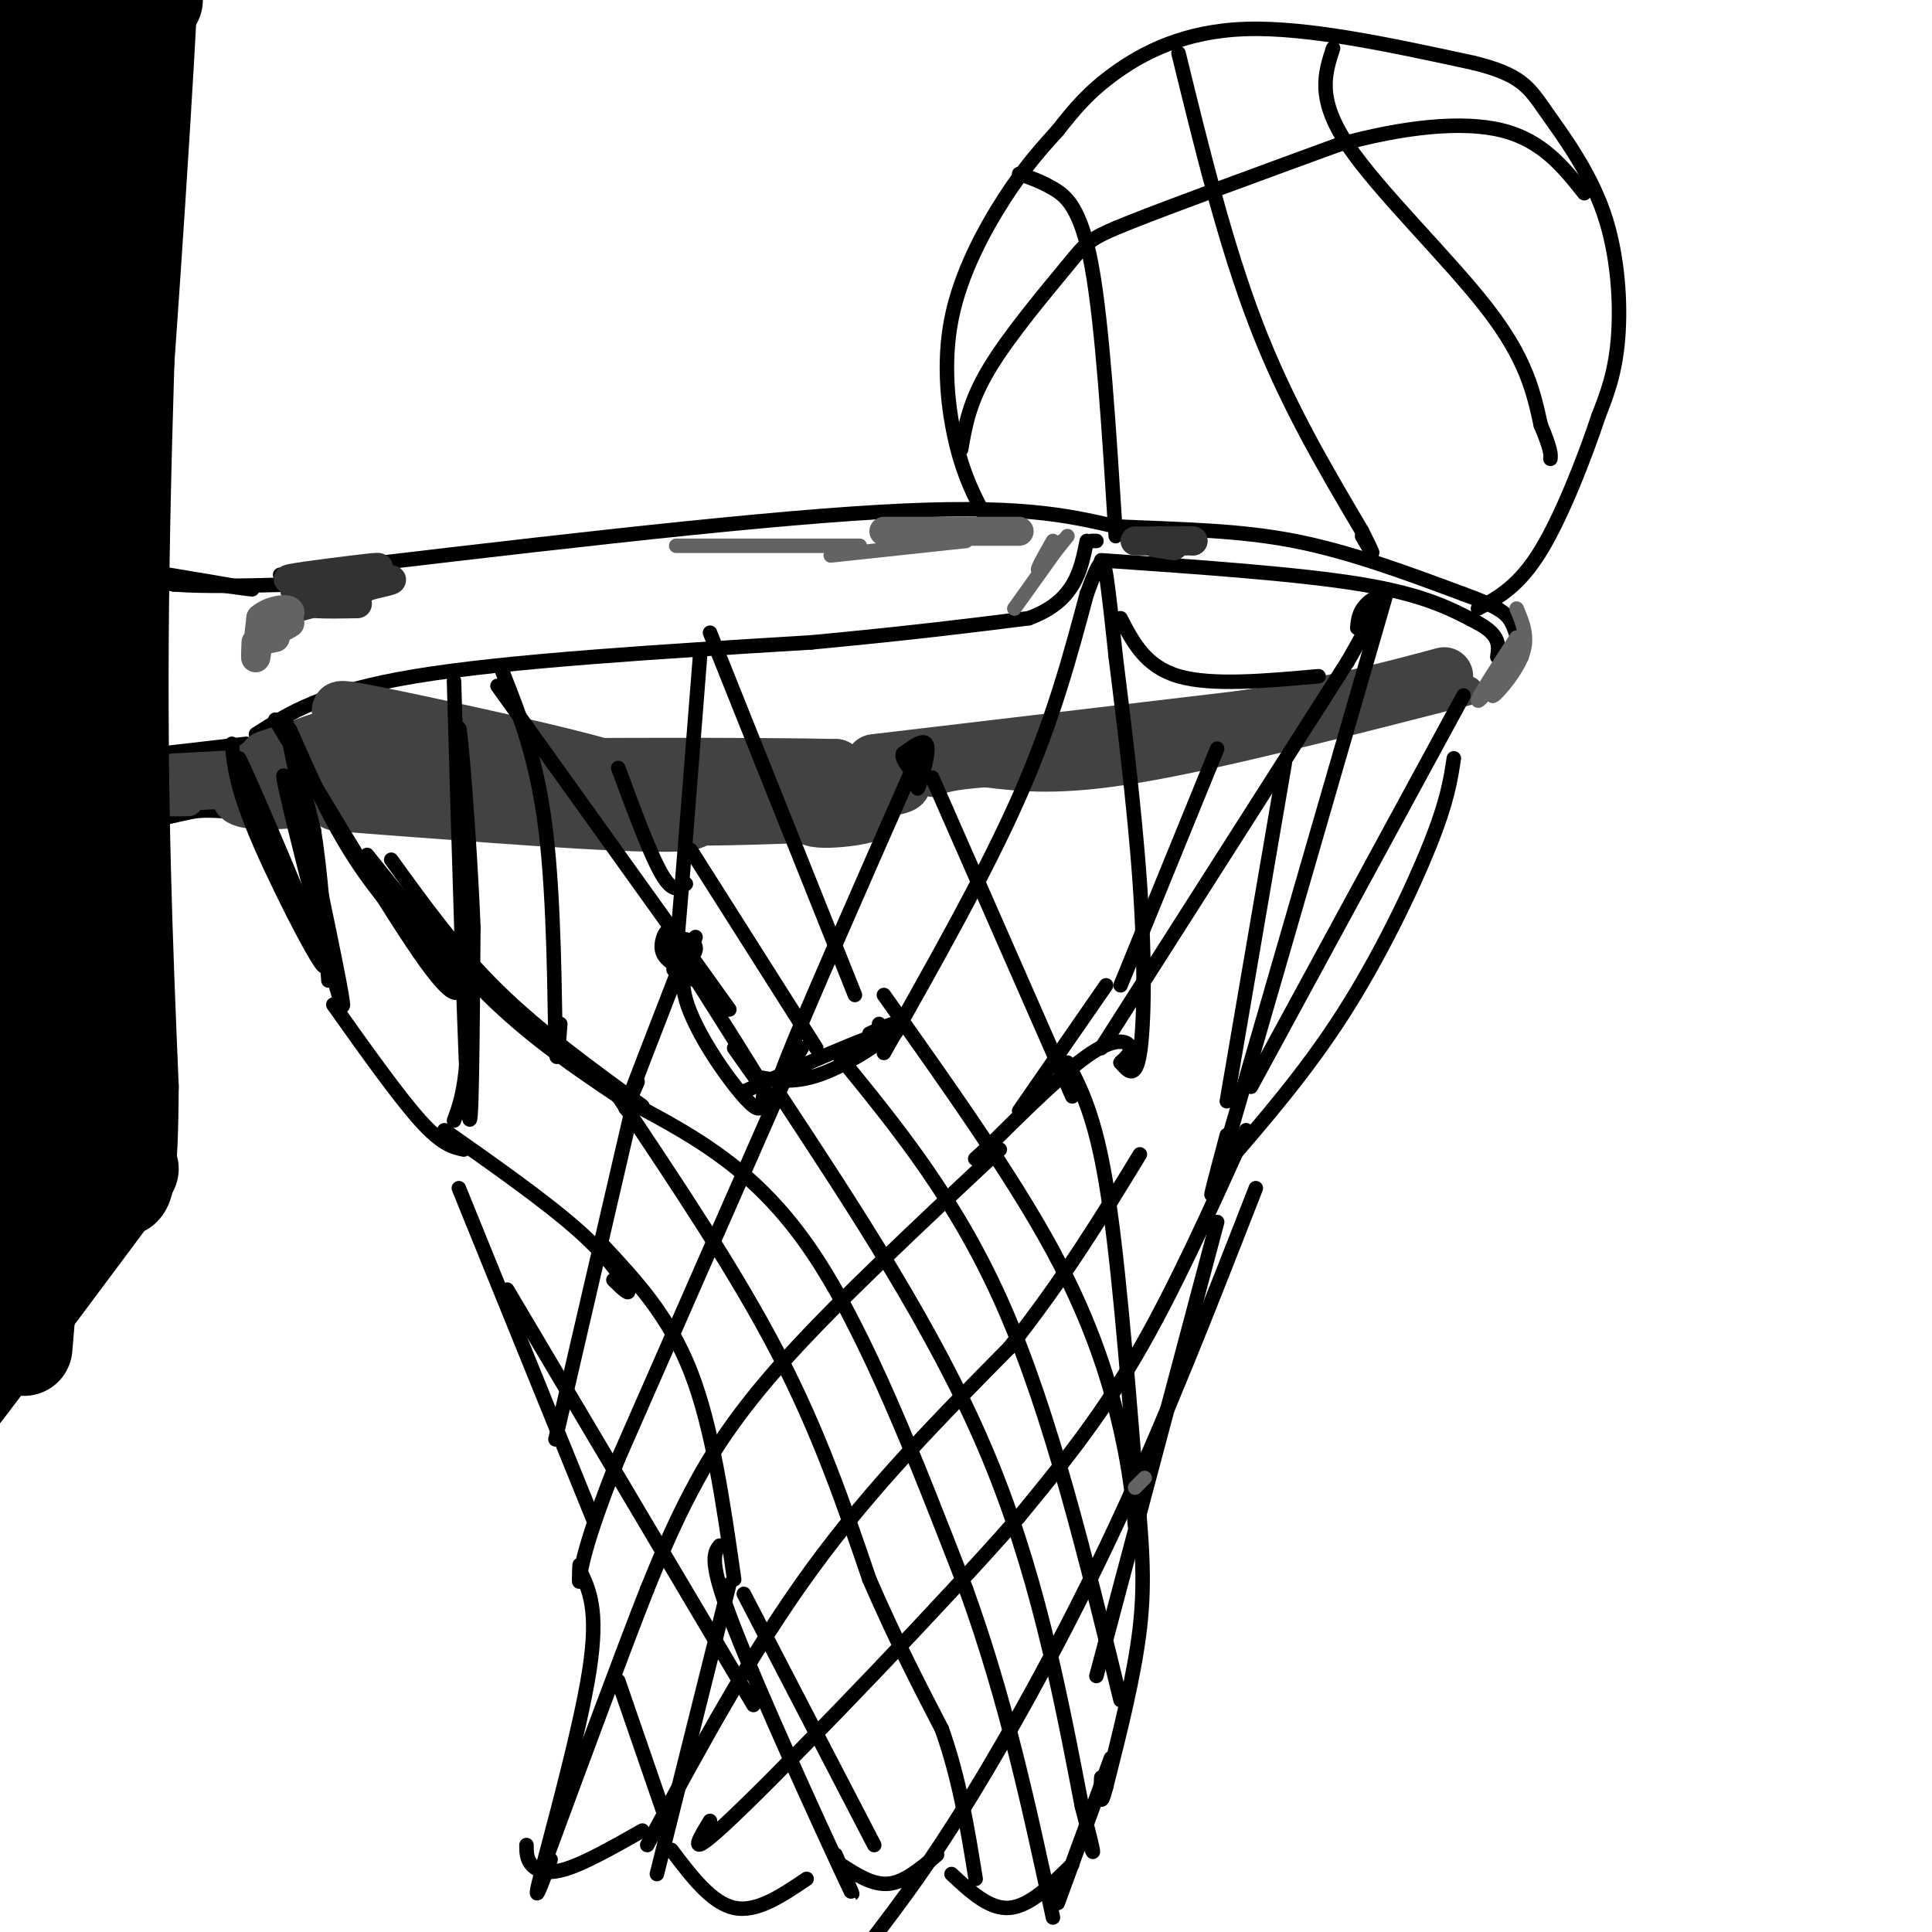 <svg viewBox='0 0 400 400' version='1.1' xmlns='http://www.w3.org/2000/svg' xmlns:xlink='http://www.w3.org/1999/xlink'><g fill='none' stroke='#000000' stroke-width='3' stroke-linecap='round' stroke-linejoin='round'><path d='M23,117c15.756,2.622 31.511,5.244 29,5c-2.511,-0.244 -23.289,-3.356 -29,-4c-5.711,-0.644 3.644,1.178 13,3'/><path d='M36,121c6.333,0.500 15.667,0.250 25,0'/><path d='M25,157c0.000,0.000 26.000,-3.000 26,-3'/><path d='M53,152c6.917,-4.417 13.833,-8.833 33,-12c19.167,-3.167 50.583,-5.083 82,-7'/><path d='M168,133c21.167,-2.000 33.083,-3.500 45,-5'/><path d='M213,128c9.500,-3.500 10.750,-9.750 12,-16'/><path d='M58,119c47.583,-5.667 95.167,-11.333 124,-13c28.833,-1.667 38.917,0.667 49,3'/><path d='M231,109c14.289,0.644 25.511,0.756 37,3c11.489,2.244 23.244,6.622 35,11'/><path d='M303,123c7.578,2.733 9.022,4.067 10,6c0.978,1.933 1.489,4.467 2,7'/><path d='M228,116c20.500,1.417 41.000,2.833 54,5c13.000,2.167 18.500,5.083 24,8'/><path d='M306,129c4.667,2.500 4.333,4.750 4,7'/><path d='M226,112c0.000,0.000 1.000,0.000 1,0'/><path d='M31,170c0.000,0.000 9.000,-2.000 9,-2'/><path d='M40,168c2.667,-0.333 4.833,-0.167 7,0'/></g>
<g fill='none' stroke='#424242' stroke-width='12' stroke-linecap='round' stroke-linejoin='round'><path d='M36,162c0.000,0.000 36.000,-2.000 36,-2'/><path d='M72,160c0.137,0.188 -17.520,1.659 -19,0c-1.480,-1.659 13.217,-6.447 15,-7c1.783,-0.553 -9.348,3.128 -12,4c-2.652,0.872 3.174,-1.064 9,-3'/><path d='M65,154c4.617,-1.453 11.660,-3.585 6,-1c-5.660,2.585 -24.024,9.888 -21,12c3.024,2.112 27.435,-0.968 33,-3c5.565,-2.032 -7.718,-3.016 -21,-4'/><path d='M62,158c5.647,0.173 30.265,2.604 34,1c3.735,-1.604 -13.411,-7.244 -21,-10c-7.589,-2.756 -5.620,-2.626 7,0c12.620,2.626 35.891,7.750 43,10c7.109,2.250 -1.946,1.625 -11,1'/><path d='M114,160c-12.723,-0.797 -39.031,-3.291 -43,-2c-3.969,1.291 14.400,6.367 31,9c16.600,2.633 31.431,2.824 22,2c-9.431,-0.824 -43.123,-2.664 -52,-3c-8.877,-0.336 7.062,0.832 23,2'/><path d='M95,168c18.620,1.410 53.671,3.935 48,1c-5.671,-2.935 -52.065,-11.329 -56,-13c-3.935,-1.671 34.590,3.380 56,5c21.410,1.620 25.705,-0.190 30,-2'/><path d='M173,159c-13.550,-0.367 -62.426,-0.284 -61,0c1.426,0.284 53.153,0.769 69,2c15.847,1.231 -4.187,3.209 -20,4c-15.813,0.791 -27.407,0.396 -39,0'/><path d='M122,165c5.096,0.488 37.335,1.708 39,2c1.665,0.292 -27.244,-0.344 -37,0c-9.756,0.344 -0.359,1.670 12,2c12.359,0.330 27.679,-0.335 43,-1'/><path d='M179,168c3.356,0.556 -9.756,2.444 -11,1c-1.244,-1.444 9.378,-6.222 20,-11'/><path d='M181,158c0.000,0.000 76.000,-9.000 76,-9'/><path d='M257,149c19.667,-3.000 30.833,-6.000 42,-9'/></g>
<g fill='none' stroke='#424242' stroke-width='6' stroke-linecap='round' stroke-linejoin='round'><path d='M304,143c-25.667,6.583 -51.333,13.167 -68,16c-16.667,2.833 -24.333,1.917 -32,1'/><path d='M204,160c-7.167,0.500 -9.083,1.250 -11,2'/><path d='M39,166c0.000,0.000 -17.000,0.000 -17,0'/></g>
<g fill='none' stroke='#000000' stroke-width='3' stroke-linecap='round' stroke-linejoin='round'><path d='M57,149c12.267,20.489 24.533,40.978 31,50c6.467,9.022 7.133,6.578 7,5c-0.133,-1.578 -1.067,-2.289 -2,-3'/><path d='M93,201c-3.644,-3.844 -11.756,-11.956 -18,-21c-6.244,-9.044 -10.622,-19.022 -15,-29'/><path d='M94,141c1.167,40.250 2.333,80.500 3,89c0.667,8.500 0.833,-14.750 1,-38'/><path d='M98,192c-0.679,-18.048 -2.875,-44.167 -3,-41c-0.125,3.167 1.821,35.619 2,54c0.179,18.381 -1.411,22.690 -3,27'/><path d='M62,170c-2.446,-7.619 -4.893,-15.238 -2,-3c2.893,12.238 11.125,44.333 11,41c-0.125,-3.333 -8.607,-42.095 -11,-54c-2.393,-11.905 1.304,3.048 5,18'/><path d='M65,172c1.333,8.167 2.167,19.583 3,31'/><path d='M48,154c0.488,4.756 0.976,9.512 6,21c5.024,11.488 14.583,29.708 13,24c-1.583,-5.708 -14.310,-35.345 -17,-41c-2.690,-5.655 4.655,12.673 12,31'/><path d='M62,189c3.333,7.667 5.667,11.333 8,15'/><path d='M81,178c6.667,9.250 13.333,18.500 22,27c8.667,8.500 19.333,16.250 30,24'/><path d='M76,177c8.667,10.833 17.333,21.667 26,30c8.667,8.333 17.333,14.167 26,20'/><path d='M104,139c3.600,9.089 7.200,18.178 9,33c1.800,14.822 1.800,35.378 2,43c0.200,7.622 0.600,2.311 1,-3'/><path d='M103,142c0.000,0.000 48.000,67.000 48,67'/><path d='M145,135c-2.077,26.577 -4.155,53.155 -5,62c-0.845,8.845 -0.458,-0.042 -1,-3c-0.542,-2.958 -2.012,0.012 -2,2c0.012,1.988 1.506,2.994 3,4'/><path d='M140,200c1.695,-0.128 4.434,-2.447 4,-4c-0.434,-1.553 -4.040,-2.341 -5,-1c-0.960,1.341 0.726,4.812 2,5c1.274,0.188 2.137,-2.906 3,-6'/><path d='M140,202c-4.333,11.167 -8.667,22.333 -10,26c-1.333,3.667 0.333,-0.167 2,-4'/><path d='M144,203c-0.724,-1.244 -1.448,-2.488 -2,-2c-0.552,0.488 -0.931,2.708 0,6c0.931,3.292 3.174,7.656 6,12c2.826,4.344 6.236,8.670 8,10c1.764,1.330 1.882,-0.335 2,-2'/><path d='M147,131c0.000,0.000 30.000,75.000 30,75'/><path d='M182,212c0.489,1.644 0.978,3.289 2,3c1.022,-0.289 2.578,-2.511 2,-3c-0.578,-0.489 -3.289,0.756 -6,2'/><path d='M157,223c3.933,0.733 7.867,1.467 14,-1c6.133,-2.467 14.467,-8.133 12,-8c-2.467,0.133 -15.733,6.067 -29,12'/><path d='M143,201c6.750,10.667 13.500,21.333 15,24c1.500,2.667 -2.250,-2.667 -6,-8'/><path d='M143,176c0.000,0.000 26.000,41.000 26,41'/><path d='M142,183c-1.333,1.000 -2.667,2.000 -5,-2c-2.333,-4.000 -5.667,-13.000 -9,-22'/><path d='M166,217c-3.417,5.833 -6.833,11.667 -3,2c3.833,-9.667 14.917,-34.833 26,-60'/><path d='M189,159c4.071,-7.893 1.250,2.375 1,4c-0.250,1.625 2.071,-5.393 2,-8c-0.071,-2.607 -2.536,-0.804 -5,1'/><path d='M187,156c-0.500,0.833 0.750,2.417 2,4'/><path d='M193,161c0.000,0.000 29.000,66.000 29,66'/><path d='M183,218c10.500,-18.583 21.000,-37.167 28,-53c7.000,-15.833 10.500,-28.917 14,-42'/><path d='M225,123c2.978,-8.178 3.422,-7.622 4,-4c0.578,3.622 1.289,10.311 2,17'/><path d='M231,136c1.393,11.202 3.875,30.708 5,47c1.125,16.292 0.893,29.369 0,35c-0.893,5.631 -2.446,3.815 -4,2'/><path d='M232,220c0.048,-0.190 2.167,-1.667 2,-3c-0.167,-1.333 -2.619,-2.524 -8,1c-5.381,3.524 -13.690,11.762 -22,20'/><path d='M204,238c-3.667,3.333 -1.833,1.667 0,0'/><path d='M232,204c0.000,0.000 20.000,-49.000 20,-49'/><path d='M228,217c0.000,0.000 51.000,-80.000 51,-80'/><path d='M279,137c8.911,-15.333 5.689,-13.667 4,-12c-1.689,1.667 -1.844,3.333 -2,5'/><path d='M287,123c0.000,0.000 -33.000,114.000 -33,114'/><path d='M254,237c-5.500,18.667 -2.750,8.333 0,-2'/><path d='M266,158c0.000,0.000 -12.000,70.000 -12,70'/><path d='M303,144c0.000,0.000 -44.000,81.000 -44,81'/><path d='M301,157c-0.667,4.422 -1.333,8.844 -5,18c-3.667,9.156 -10.333,23.044 -18,35c-7.667,11.956 -16.333,21.978 -25,32'/><path d='M164,220c0.000,0.000 -36.000,82.000 -36,82'/><path d='M128,302c-7.378,18.444 -7.822,23.556 -8,25c-0.178,1.444 -0.089,-0.778 0,-3'/><path d='M92,234c10.644,7.489 21.289,14.978 28,21c6.711,6.022 9.489,10.578 10,12c0.511,1.422 -1.244,-0.289 -3,-2'/><path d='M69,208c6.750,9.500 13.500,19.000 18,24c4.500,5.000 6.750,5.500 9,6'/><path d='M131,229c0.000,0.000 -16.000,69.000 -16,69'/><path d='M95,246c0.000,0.000 28.000,69.000 28,69'/><path d='M125,258c6.750,7.250 13.500,14.500 18,26c4.500,11.500 6.750,27.250 9,43'/><path d='M128,227c12.167,18.167 24.333,36.333 33,53c8.667,16.667 13.833,31.833 19,47'/><path d='M180,327c5.667,13.000 10.333,22.000 15,31'/><path d='M195,358c3.667,10.333 5.333,20.667 7,31'/><path d='M149,320c-1.200,1.556 -2.400,3.111 3,17c5.400,13.889 17.400,40.111 22,50c4.600,9.889 1.800,3.444 -1,-3'/><path d='M154,330c0.000,0.000 27.000,52.000 27,52'/><path d='M151,328c0.000,0.000 -15.000,60.000 -15,60'/><path d='M134,382c10.750,-19.917 21.500,-39.833 34,-57c12.500,-17.167 26.750,-31.583 41,-46'/><path d='M209,279c11.333,-14.333 19.167,-27.167 27,-40'/><path d='M207,238c-16.556,15.489 -33.111,30.978 -44,43c-10.889,12.022 -16.111,20.578 -20,28c-3.889,7.422 -6.444,13.711 -9,20'/><path d='M134,329c-5.000,12.667 -13.000,34.333 -21,56'/><path d='M120,325c2.000,4.133 4.000,8.267 2,21c-2.000,12.733 -8.000,34.067 -10,42c-2.000,7.933 0.000,2.467 2,-3'/><path d='M128,348c0.000,0.000 10.000,29.000 10,29'/><path d='M105,267c0.000,0.000 51.000,86.000 51,86'/><path d='M133,379c-6.000,3.400 -12.000,6.800 -16,8c-4.000,1.200 -6.000,0.200 -7,-1c-1.000,-1.200 -1.000,-2.600 -1,-4'/><path d='M139,383c4.167,5.500 8.333,11.000 13,12c4.667,1.000 9.833,-2.500 15,-6'/><path d='M174,386c3.333,2.167 6.667,4.333 10,4c3.333,-0.333 6.667,-3.167 10,-6'/><path d='M197,388c3.917,3.667 7.833,7.333 12,7c4.167,-0.333 8.583,-4.667 13,-9'/><path d='M221,220c2.833,5.500 5.667,11.000 8,25c2.333,14.000 4.167,36.500 6,59'/><path d='M235,304c1.467,15.044 2.133,23.156 1,33c-1.133,9.844 -4.067,21.422 -7,33'/><path d='M229,370c-1.333,5.167 -1.167,1.583 -1,-2'/><path d='M230,364c0.000,0.000 -11.000,30.000 -11,30'/><path d='M132,229c12.333,6.667 24.667,13.333 36,30c11.333,16.667 21.667,43.333 32,70'/><path d='M200,329c8.333,23.000 13.167,45.500 18,68'/><path d='M161,226c16.250,24.667 32.500,49.333 43,74c10.500,24.667 15.250,49.333 20,74'/><path d='M224,374c3.500,13.333 2.250,9.667 1,6'/><path d='M174,219c12.167,14.917 24.333,29.833 34,52c9.667,22.167 16.833,51.583 24,81'/><path d='M183,206c13.289,18.711 26.578,37.422 35,53c8.422,15.578 11.978,28.022 14,37c2.022,8.978 2.511,14.489 3,20'/><path d='M258,234c-7.583,16.833 -15.167,33.667 -23,47c-7.833,13.333 -15.917,23.167 -24,33'/><path d='M211,314c-16.089,18.333 -44.311,47.667 -57,60c-12.689,12.333 -9.844,7.667 -7,3'/><path d='M260,246c-9.356,23.978 -18.711,47.956 -29,70c-10.289,22.044 -21.511,42.156 -30,56c-8.489,13.844 -14.244,21.422 -20,29'/><path d='M252,253c0.000,0.000 -25.000,94.000 -25,94'/><path d='M229,204c0.000,0.000 -18.000,26.000 -18,26'/><path d='M204,107c-2.161,-4.060 -4.321,-8.119 -6,-15c-1.679,-6.881 -2.875,-16.583 -1,-26c1.875,-9.417 6.821,-18.548 11,-25c4.179,-6.452 7.589,-10.226 11,-14'/><path d='M219,27c3.369,-4.262 6.292,-7.917 12,-12c5.708,-4.083 14.202,-8.595 27,-9c12.798,-0.405 29.899,3.298 47,7'/><path d='M305,13c10.002,2.439 11.506,5.035 15,10c3.494,4.965 8.979,12.298 12,21c3.021,8.702 3.577,18.772 3,26c-0.577,7.228 -2.289,11.614 -4,16'/><path d='M331,86c-2.711,8.178 -7.489,20.622 -12,28c-4.511,7.378 -8.756,9.689 -13,12'/><path d='M232,128c2.583,5.000 5.167,10.000 12,12c6.833,2.000 17.917,1.000 29,0'/><path d='M211,36c2.178,0.733 4.356,1.467 7,3c2.644,1.533 5.756,3.867 8,16c2.244,12.133 3.622,34.067 5,56'/><path d='M244,11c4.833,19.750 9.667,39.500 16,56c6.333,16.500 14.167,29.750 22,43'/><path d='M282,110c3.667,7.333 1.833,4.167 0,1'/><path d='M276,10c-1.711,5.200 -3.422,10.400 3,20c6.422,9.600 20.978,23.600 29,34c8.022,10.400 9.511,17.200 11,24'/><path d='M319,88c2.167,5.167 2.083,6.083 2,7'/><path d='M199,93c0.857,-4.982 1.714,-9.964 6,-17c4.286,-7.036 12.000,-16.125 16,-21c4.000,-4.875 4.286,-5.536 13,-9c8.714,-3.464 25.857,-9.732 43,-16'/><path d='M277,30c13.489,-3.733 25.711,-5.067 34,-3c8.289,2.067 12.644,7.533 17,13'/></g>
<g fill='none' stroke='#000000' stroke-width='20' stroke-linecap='round' stroke-linejoin='round'><path d='M3,0c-1.238,32.131 -2.476,64.262 -1,56c1.476,-8.262 5.667,-56.917 7,-57c1.333,-0.083 -0.190,48.405 0,60c0.190,11.595 2.095,-13.702 4,-39'/><path d='M13,20c2.060,-17.508 5.209,-41.777 5,-25c-0.209,16.777 -3.778,74.600 -2,78c1.778,3.400 8.902,-47.623 12,-70c3.098,-22.377 2.171,-16.108 1,3c-1.171,19.108 -2.585,51.054 -4,83'/><path d='M25,89c1.111,-11.933 5.889,-83.267 6,-94c0.111,-10.733 -4.444,39.133 -9,89'/><path d='M32,0c-0.778,-7.400 -1.556,-14.800 -3,8c-1.444,22.800 -3.556,75.800 -4,117c-0.444,41.200 0.778,70.600 2,100'/><path d='M27,225c-0.089,20.356 -1.311,21.244 -2,21c-0.689,-0.244 -0.844,-1.622 -1,-3'/><path d='M27,242c-15.083,20.250 -30.167,40.500 -36,48c-5.833,7.500 -2.417,2.250 1,-3'/><path d='M9,89c-0.953,-23.326 -1.905,-46.652 -1,-11c0.905,35.652 3.668,130.282 2,147c-1.668,16.718 -7.767,-44.478 -9,-96c-1.233,-51.522 2.399,-93.371 4,-77c1.601,16.371 1.172,90.963 0,131c-1.172,40.037 -3.086,45.518 -5,51'/><path d='M0,234c-2.746,15.892 -7.110,30.123 -6,23c1.110,-7.123 7.695,-35.600 11,-43c3.305,-7.400 3.329,6.278 1,21c-2.329,14.722 -7.011,30.489 -6,26c1.011,-4.489 7.714,-29.234 11,-40c3.286,-10.766 3.154,-7.552 1,5c-2.154,12.552 -6.330,34.444 -8,42c-1.670,7.556 -0.835,0.778 0,-6'/><path d='M4,262c-1.114,-32.097 -3.898,-109.341 -4,-154c-0.102,-44.659 2.478,-56.733 5,-41c2.522,15.733 4.987,59.274 5,97c0.013,37.726 -2.425,69.636 -3,81c-0.575,11.364 0.712,2.182 2,-7'/><path d='M9,238c-0.952,4.476 -4.333,19.167 -5,23c-0.667,3.833 1.381,-3.190 2,-2c0.619,1.190 -0.190,10.595 -1,20'/></g>
<g fill='none' stroke='#323232' stroke-width='6' stroke-linecap='round' stroke-linejoin='round'><path d='M57,127c11.250,-3.013 22.501,-6.026 21,-7c-1.501,-0.974 -15.753,0.089 -18,0c-2.247,-0.089 7.510,-1.332 13,-2c5.490,-0.668 6.711,-0.762 4,0c-2.711,0.762 -9.356,2.381 -16,4'/><path d='M61,122c3.107,-0.060 18.875,-2.208 20,-2c1.125,0.208 -12.393,2.774 -16,4c-3.607,1.226 2.696,1.113 9,1'/><path d='M235,112c0.000,0.000 12.000,0.000 12,0'/><path d='M247,112c-0.089,-0.044 -6.311,-0.156 -8,0c-1.689,0.156 1.156,0.578 4,1'/></g>
<g fill='none' stroke='#636364' stroke-width='6' stroke-linecap='round' stroke-linejoin='round'><path d='M53,133c-0.083,1.917 -0.167,3.833 0,3c0.167,-0.833 0.583,-4.417 1,-8'/><path d='M54,128c2.003,-1.829 6.512,-2.402 6,-1c-0.512,1.402 -6.044,4.778 -6,5c0.044,0.222 5.666,-2.709 6,-3c0.334,-0.291 -4.619,2.060 -6,3c-1.381,0.940 0.809,0.470 3,0'/><path d='M183,110c0.000,0.000 28.000,0.000 28,0'/></g>
<g fill='none' stroke='#636364' stroke-width='3' stroke-linecap='round' stroke-linejoin='round'><path d='M178,113c0.000,0.000 -38.000,0.000 -38,0'/><path d='M220,112c0.000,0.000 -10.000,14.000 -10,14'/><path d='M172,115c0.000,0.000 28.000,-3.000 28,-3'/><path d='M218,112c-1.750,3.083 -3.500,6.167 -3,6c0.500,-0.167 3.250,-3.583 6,-7'/><path d='M314,132c-4.000,6.167 -8.000,12.333 -8,13c0.000,0.667 4.000,-4.167 8,-9'/><path d='M314,136c-0.262,0.774 -4.917,7.208 -5,8c-0.083,0.792 4.405,-4.060 6,-8c1.595,-3.940 0.298,-6.970 -1,-10'/><path d='M237,306c0.000,0.000 -2.000,2.000 -2,2'/></g>
</svg>